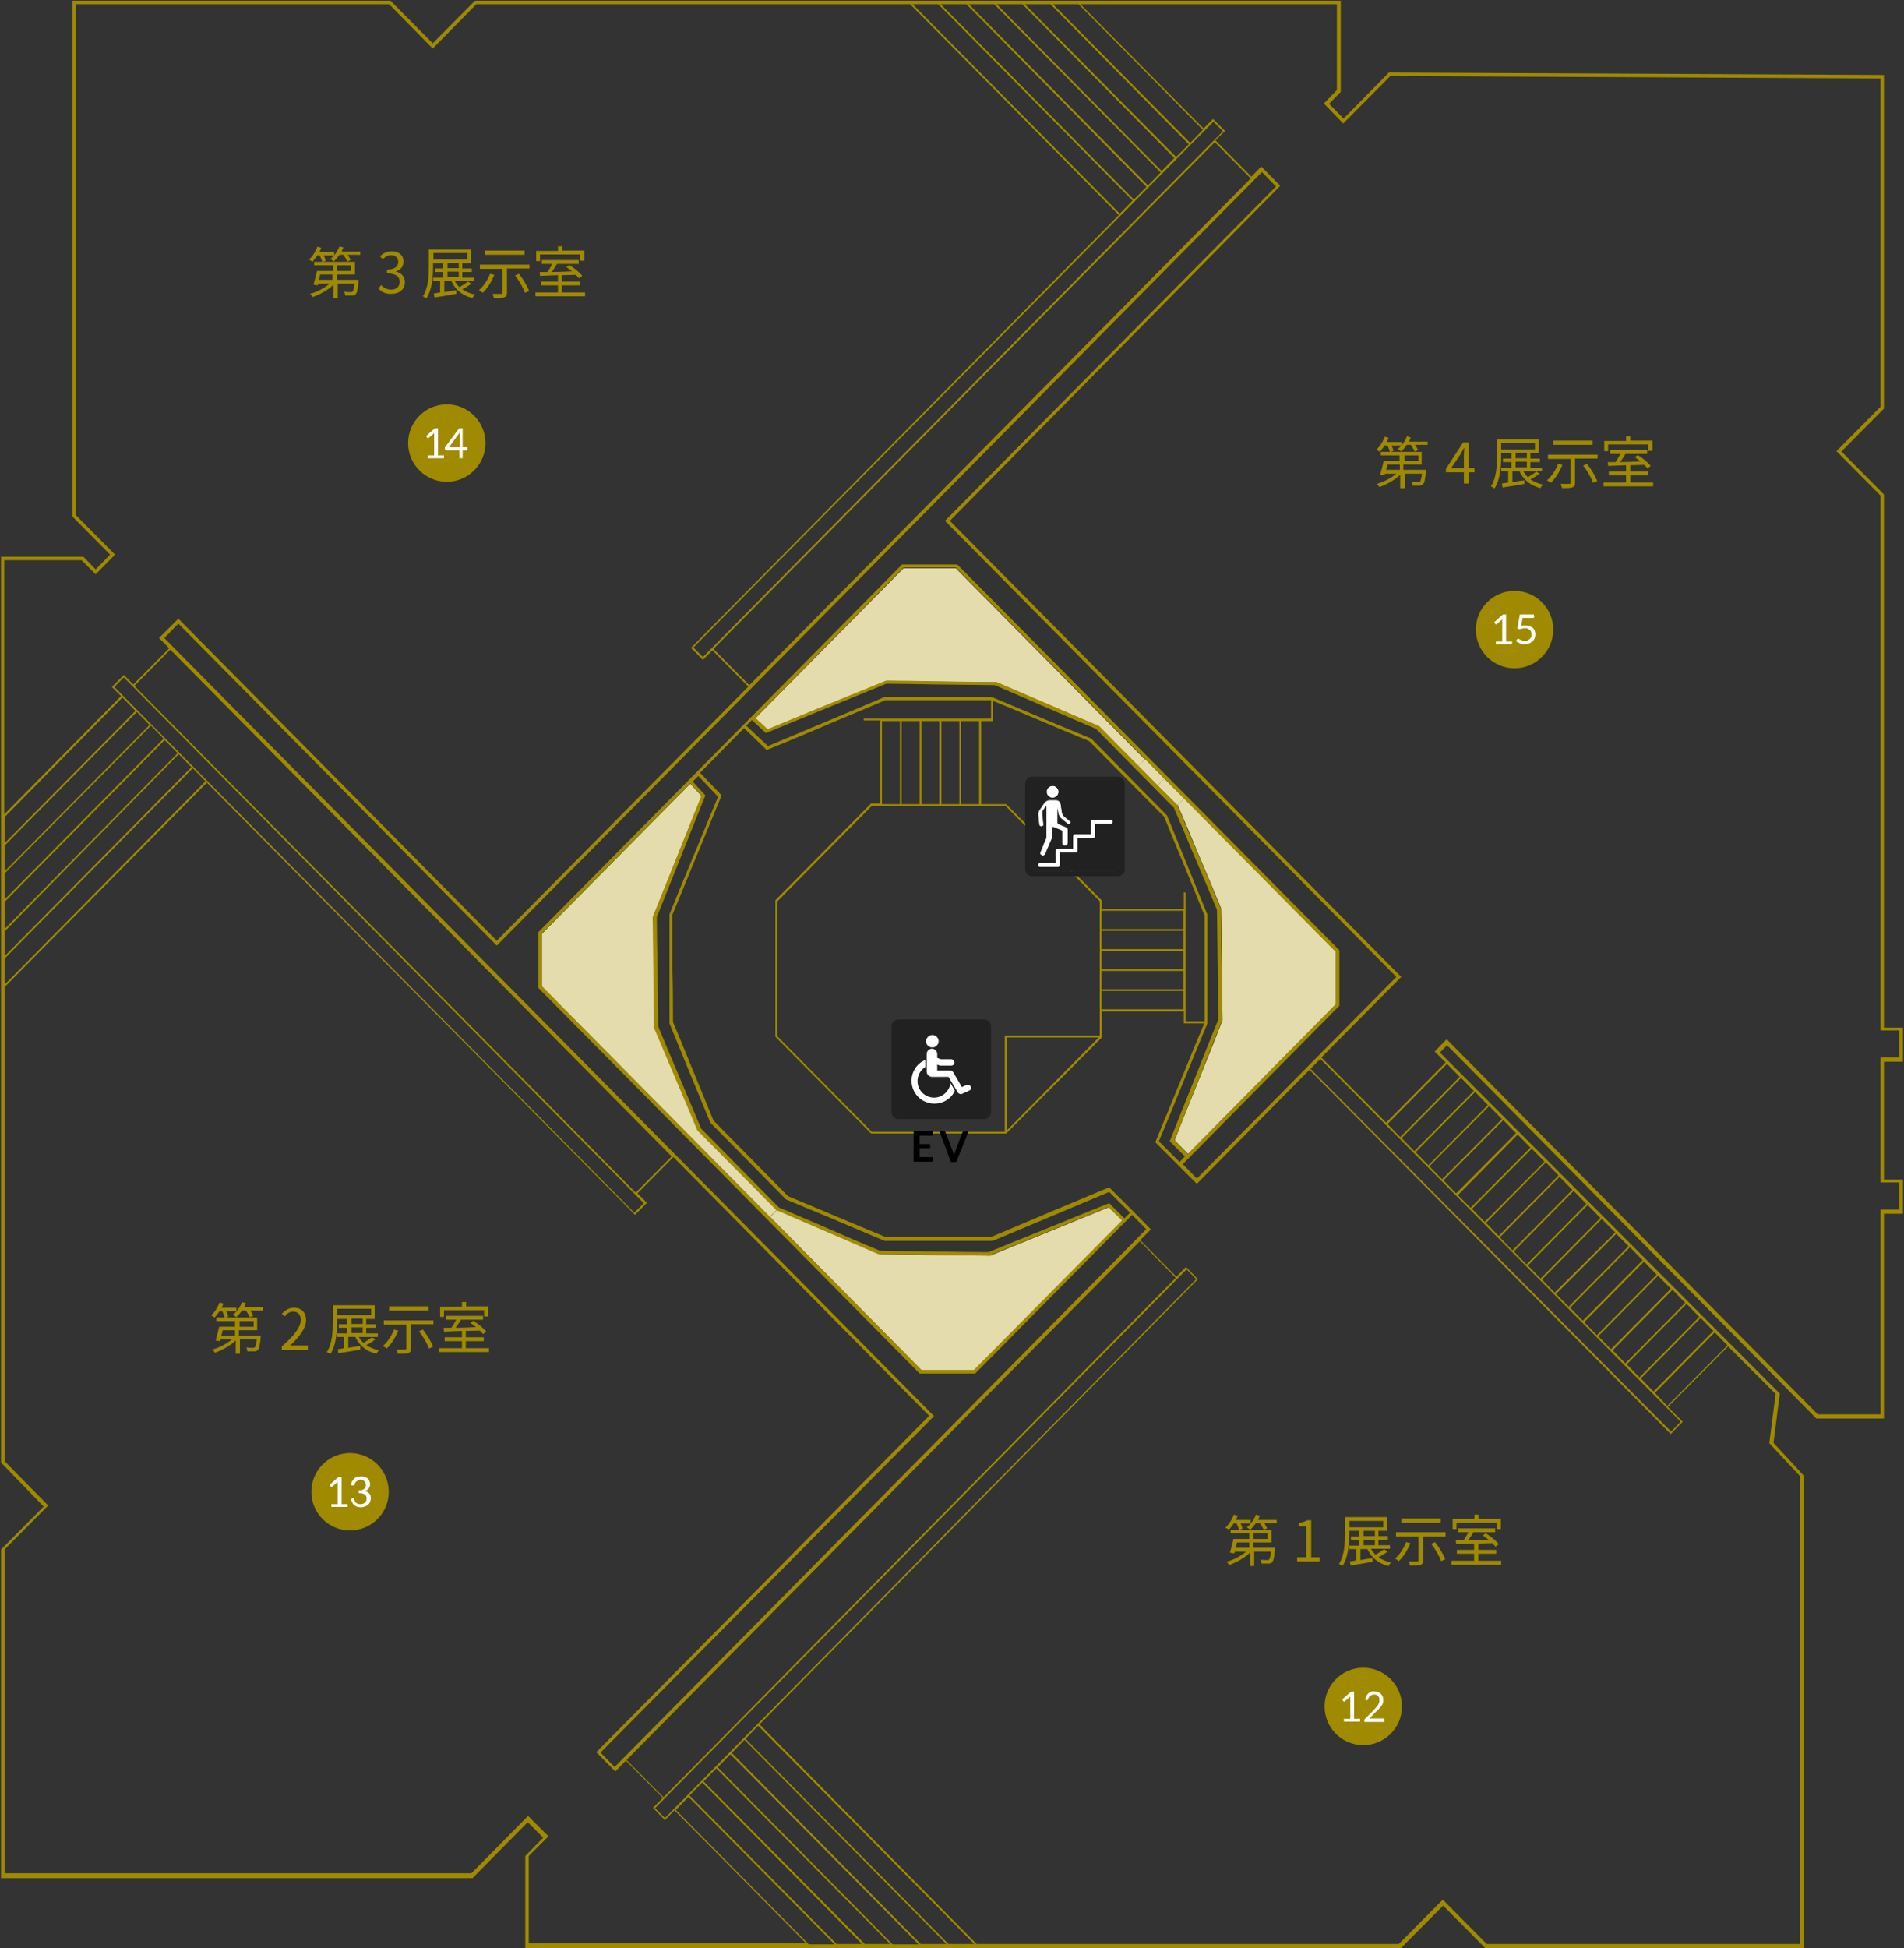 <?xml version="1.0" encoding="utf-8"?>
<!-- Generator: Adobe Illustrator 25.2.3, SVG Export Plug-In . SVG Version: 6.00 Build 0)  -->
<svg version="1.1" id="レイヤー_1" xmlns="http://www.w3.org/2000/svg" xmlns:xlink="http://www.w3.org/1999/xlink" x="0px"
	 y="0px" viewBox="0 0 541.2 553.6" style="enable-background:new 0 0 541.2 553.6;" xml:space="preserve">
<rect x="0" y="0" width="541.2" height="553.6" fill="#333333" stroke="none"/>
<style type="text/css">
	.st0{fill:#E5DCAE;}
	.st1{fill:#9F8A00;}
	.st2{fill:#FFFFFF;}
	.st3{fill:#212121;}
</style>
<g id="XMLID_2_">
	<g>
		<path class="st0" d="M336.6,226.9l43.1,43.5v15l-42,42.5l-3.8-3.9c1.5-3.9,4.4-11,7.2-18c2.6-6.4,5.1-12.7,6.4-16.1l0-0.1v-0.1
			c-0.1-4.2-0.1-10.5-0.2-16.8c-0.1-5.5-0.1-10.9-0.2-14.6l0-0.2c-1.6-3.9-4.1-9.9-6.6-15.7c-2.1-5.1-4.2-10.1-5.7-13.5l-0.1-0.2
			L336.6,226.9z"/>
		<path class="st0" d="M336.6,226.9l-2,1.9c0,0-2.8-2.9-5.6-5.6l2-1.9L336.6,226.9z"/>
		<path class="st0" d="M325.5,215.7l5.5,5.6l-2,1.9c-2.8-2.8-5.5-5.6-5.5-5.6L325.5,215.7z"/>
		<path class="st0" d="M312.4,206.4l-0.2-0.1c-3.8-1.6-9.6-4.1-15.4-6.6c-5.1-2.2-10.1-4.3-13.5-5.8l-0.2,0
			c-4.1-0.1-10.4-0.1-16.6-0.2c-5.5-0.1-10.8-0.2-14.4-0.2l-0.1,0l-0.1,0c-3.9,1.6-11.9,4.9-19.4,7.9c-5.7,2.3-11.2,4.6-14.3,5.9
			l-3.5-3.2l42.1-42.6h14.9l53.7,54.3l-2,1.9L312.4,206.4z"/>
		<path class="st0" d="M262,389.4l-43.1-43.6l2-2l0.2,0.1c3.4,1.5,8.3,3.6,13.4,5.8c5.8,2.5,11.6,5,15.5,6.7l0.2,0
			c3.7,0,9.1,0.1,14.7,0.2c6.1,0.1,12.3,0.2,16.4,0.2h0.1l0.1,0c3.4-1.4,9.6-3.9,15.9-6.5c6.9-2.8,14-5.7,17.9-7.3l3.9,3.9
			l-42.1,42.5H262z"/>
		<path class="st0" d="M218.8,345.8L154,280.3v-14.9l42.2-42.7l3.2,3.5c-1.3,3.2-3.5,8.8-5.9,14.7c-3,7.5-6.2,15.5-7.8,19.4l0,0.1
			v0.1c0,3.6,0.1,8.9,0.2,14.4c0.1,6.3,0.2,12.8,0.2,17l0,0.2c1.4,3.3,3.5,8.2,5.6,13.2c2.5,5.9,5.1,12,6.7,15.9l22.4,22.6
			L218.8,345.8z"/>
		<path class="st1" d="M473.9,399.5l17.1-17.2l-3.6-3.7l-17,17.2L473.9,399.5z M479,370.2l-3.6-3.7l-17,17.2l3.6,3.7L479,370.2z
			 M483,374.2l-3.6-3.7l-17,17.2l3.6,3.7L483,374.2z M487,378.2l-3.6-3.7l-17,17.2l3.6,3.7L487,378.2z M445.9,371.3l17-17.2
			l-3.5-3.5l-17.1,17.1L445.9,371.3z M450.9,342.1l-3.6-3.7l-17,17.2l3.6,3.7L450.9,342.1z M449.9,375.3l17-17.2l-3.6-3.7l-17,17.2
			L449.9,375.3z M453.9,379.4l17-17.2l-3.6-3.7l-17,17.2L453.9,379.4z M471.3,362.5l-17,17.2l3.6,3.7l17-17.2L471.3,362.5z
			 M437.9,363.3l17-17.2l-3.6-3.7l-17,17.2L437.9,363.3z M459.1,350.2l-3.8-3.8l-17,17.2l3.6,3.7L459.1,350.2z M418,343.2l17-17.1
			l-3.6-3.7l-17,17.2L418,343.2z M422,347.2l17-17.1l-3.6-3.7l-17,17.1L422,347.2z M426.9,318l-3.6-3.7l-17,17.1l3.6,3.7L426.9,318z
			 M426,351.2l17-17.2l-3.6-3.7l-17,17.2L426,351.2z M443.3,334.4l-17,17.2l3.6,3.7l17-17.2L443.3,334.4z M430.9,322l-3.6-3.7
			l-17,17.1l3.6,3.7L430.9,322z M398,323.1l16.9-17.1l-3.6-3.7l-16.9,17.1L398,323.1z M402,327.1l16.9-17.1l-3.6-3.7l-16.9,17.1
			L402,327.1z M419.3,310.3l-16.9,17.1l3.6,3.7l16.9-17.1L419.3,310.3z M477.7,404L375.3,300.9l-2.8,2.8L475,406.8L477.7,404z
			 M313.1,264h23.3v-5.2h-23.3V264z M313.1,269.7h23.3v-5.2h-23.3V269.7z M313.1,275.4h23.3v-5.2h-23.3V275.4z M313.1,281.6v5.2
			h23.3v-5.2H313.1z M313.1,281.1h23.3v-5.2h-23.3V281.1z M312.3,294.8l-26.1,0v26.4L312.3,294.8z M337.9,41L298.6,1.2h-7.3l43,43.4
			L337.9,41z M299.3,1.2l39,39.4l3.6-3.7L306.6,1.2H299.3z M283.3,1.2l46.9,47.4l3.6-3.7L290.6,1.2H283.3z M278.9,228.5h7.1l0.1,0.1
			l27.1,27.3v2.4h23.3v-4.7h0.5v36.6h5.4c0-4,0-9.9,0-15.7c0-5.4,0-10.7,0-14.3c-0.8-1.9-1.8-4.3-2.8-6.9c-1.1-2.6-2.2-5.5-3.4-8.3
			c-2-4.9-4-9.6-5.3-12.9l-21.3-21.5c-3.7-1.5-9.3-3.9-14.8-6.2c-4.7-2-9.2-3.9-12.5-5.2v5.7h-3.4V228.5z M270,148l127.8,129.1l0,0
			l0.5,0.5l-22.7,22.9l18.4,18.5l16.9-17.1l-3.1-3.1l3.4-3.5l105.5,106.6h17.8v-58.2h5.4v-7.7h-5.4v-35.5h5.4v-7.7h-5.4V140.8
			l-12.5-12.6l12.5-12.6V22.3l-139.3-0.7l-13.4,13.5l-5.5-5.7l3.7-3.8V1.2h-72.9l35,35.3l2.7-2.7l3.4,3.4l-0.2,0.2l-2.5,2.5
			l10.2,10.3l2.8-2.9l5.4,5.5L270,148z M272.7,228.5l0-23.6h-5.1v23.6H272.7z M273.2,228.5h5.1v-23.6h-5.1L273.2,228.5z M325.9,53.1
			L274.7,1.2h-7.3l54.9,55.5L325.9,53.1z M275.4,1.2l50.9,51.5l3.6-3.7L282.6,1.2H275.4z M259.4,1.2l58.9,59.5l3.6-3.7L266.7,1.2
			H259.4z M261.4,228.5v-23.6h-5.1v23.6H261.4z M261.9,228.5h5.1v-23.6h-5.1V228.5z M250.7,228.5h5.1v-23.6h-5.1V228.5z M247.8,229
			L221,256.1v38.4l26.8,27.1h37.8v-27.3l27,0v-38.2L285.8,229H247.8z M253,552.4l-49.4-49.9l-3.6,3.7l45.8,46.2H253z M261,552.4
			l-53.4-53.9l-3.6,3.7l49.7,50.3H261z M269,552.4l-57.4-58l-3.6,3.7l53.7,54.3H269z M213,194.7l142.5-144l-10.2-10.3l-142.5,144
			L213,194.7z M276.9,552.4l-61.4-62l-3.6,3.7l57.7,58.3H276.9z M218.2,207.2c3.2-1.3,8.6-3.5,14.3-5.9c7.5-3.1,15.5-6.3,19.4-7.9
			l0.1,0l0.1,0c3.6,0,9,0.1,14.4,0.2c6.2,0.1,12.5,0.2,16.6,0.2l0.2,0c3.4,1.5,8.4,3.6,13.5,5.8c5.7,2.5,11.6,5,15.4,6.6l0.2,0.1
			l11.1,11.2c0,0,2.8,2.8,5.5,5.6c2.8,2.8,5.6,5.6,5.6,5.6l0.1,0.2c1.4,3.4,3.5,8.4,5.7,13.5c2.5,5.8,5,11.8,6.6,15.7l0,0.2
			c0.1,3.7,0.1,9.1,0.2,14.6c0.1,6.2,0.2,12.6,0.2,16.8v0.1l0,0.1c-1.4,3.4-3.9,9.7-6.4,16.1c-2.8,7-5.6,14.1-7.2,18l3.8,3.9
			l42-42.5v-15l-43.1-43.5l-5.6-5.7l-5.5-5.6l-53.7-54.3h-14.9L214.7,204L218.2,207.2z M218.3,212c3.1-1.3,8.3-3.5,13.8-5.8
			c7.4-3.1,15.3-6.4,19.2-8.1l0.2,0c3.5,0,8.8,0,14.2,0c6,0,12.1,0,16.1,0l0.2,0c3.3,1.4,8.1,3.4,13.1,5.5
			c5.5,2.3,11.2,4.7,14.9,6.2l0.2,0.1l21.5,21.8c1.4,3.3,3.3,8.1,5.3,13c2.3,5.7,4.7,11.5,6.2,15.2l0,0.2c0,3.6,0,9,0,14.4
			c0,6,0,12.1,0,16.1l0,0.2c-1.4,3.3-3.9,9.5-6.5,15.8c-2.8,6.9-5.7,13.9-7.3,17.7l5.9,5.9l1.5-1.6l-4.3-4.3l0.1-0.3
			c1.5-3.8,4.4-11.1,7.3-18.3c2.5-6.4,5-12.6,6.4-16c-0.1-4.2-0.1-10.5-0.2-16.7c-0.1-5.5-0.1-10.8-0.2-14.5
			c-1.6-3.9-4.1-9.8-6.6-15.6c-2.1-5.1-4.2-10.1-5.7-13.5l0,0c-0.6-0.5-2-1.9-5.5-5.5l-16.6-16.8c-3.8-1.6-9.6-4.1-15.3-6.6
			c-5-2.2-10-4.3-13.4-5.8c-4.1-0.1-10.4-0.1-16.5-0.2c-5.4-0.1-10.7-0.2-14.4-0.2c-4,1.6-11.9,4.9-19.3,7.9
			c-5.9,2.4-11.5,4.7-14.6,6l-0.3,0.1l-4-3.7l-1.6,1.6L218.3,212z M237.1,552.4l-41.4-41.8l-3.6,3.7l37.8,38.2H237.1z M197.1,184
			l2.7,2.7L347.6,37.3l-2.7-2.7L197.1,184z M245,552.4l-45.4-45.9l-3.6,3.7l41.8,42.2H245z M187.1,291.7c1.4,3.3,3.4,8.2,5.5,13.1
			c2.5,5.9,5,11.9,6.7,15.9l22.1,22.4c3.4,1.4,8.3,3.6,13.3,5.7c5.7,2.5,11.5,5,15.4,6.6c3.7,0.1,9.1,0.1,14.6,0.2
			c6.1,0.1,12.2,0.2,16.3,0.2c3.4-1.4,9.5-3.9,15.8-6.4c7.1-2.9,14.4-5.9,18.2-7.4l0.3-0.1l4.3,4.3l1.6-1.6l-4.3-4.3l-1.6-1.6
			c-3.8,1.6-10.8,4.5-17.6,7.4c-6.2,2.6-12.2,5.1-15.5,6.5l-0.2,0c-4,0-10.2,0-16.2,0c-3.2,0-6.5,0-9.3,0c-1.8,0-3.4,0-4.8,0l-0.2,0
			c-3.7-1.5-9.2-3.9-14.7-6.2c-5-2.1-9.9-4.1-13.2-5.5l-0.2-0.1l-21.5-21.8c-1.5-3.7-3.9-9.4-6.2-15c-2-5-4.1-9.9-5.4-13.2l0-0.2
			c0-4,0-10.1,0-16.2c0-5.4,0-10.8,0-14.4l0-0.2c1.6-4,4.9-12,8-19.4c2.3-5.6,4.5-10.9,5.8-14l-5.6-5.9l-1.6,1.6l3.6,3.9l-0.1,0.3
			c-1.3,3.2-3.6,8.9-6,15c-3,7.5-6.1,15.3-7.7,19.3c0,3.6,0.1,8.9,0.2,14.3C187,281.1,187.1,287.5,187.1,291.7z M189,516.6
			L340,363.5l-2.7-2.8L186.2,513.8L189,516.6z M191.3,290.4c1.4,3.3,3.4,8.2,5.4,13.1c2.3,5.6,4.6,11.2,6.1,14.9l21.2,21.5
			c3.3,1.4,8.2,3.4,13.1,5.5c5.4,2.3,11,4.6,14.6,6.1c3.5,0,8.7,0,13.9,0c6,0,12.1,0,16.1,0c3.3-1.4,9.3-3.9,15.4-6.5
			c7-2.9,14.2-6,17.9-7.5l0.3-0.1l6.4,6.4l5.4,5.5l-0.3,0.4l-2.7,2.7l10.3,10.4l2.7-2.8l3.4,3.5l-0.2,0.2L215.9,490l61.7,62.4h120
			l12.5-12.6l12.5,12.6h89v-133l-8.7-9.3l1.8-14l-13.5-13.5l-17.1,17.2l4.2,4.2l-3.4,3.5l-0.2-0.2L372.2,304l-32,32.4l-5.1-5.1
			l-6.7-6.7l0.1-0.3c1.5-3.7,4.5-11,7.4-18c2.5-6.2,5-12.2,6.4-15.5h-5.8v-3.4h-23.3v7.4l-0.1,0.1L286,322.1h-38.4l-0.1-0.1
			l-27.1-27.4v-38.8l0.1-0.1l27.1-27.4h2.6v-23.6h-4.7v-0.5h36.2V199c-4,0-10,0-16,0c-5.3,0-10.5,0-14.1,0c-2,0.8-4.9,2.1-8.3,3.5
			c-3.4,1.4-7.2,3-10.9,4.6c-5.7,2.4-11.1,4.7-14.2,5.9l-0.3,0.1l-6.4-6.2l-12.5,12.7l6.1,6.4l-0.1,0.3c-1.3,3.1-3.5,8.5-5.9,14.3
			c-3.1,7.4-6.3,15.4-8,19.4c0,3.6,0,8.9,0,14.3C191.3,280.3,191.3,286.4,191.3,290.4z M178.1,500.1l10.5,10.6l145.6-147.6
			L324,352.7L178.1,500.1z M185.7,260.2c1.6-4,4.8-11.9,7.8-19.4c2.3-5.9,4.6-11.5,5.9-14.7l-3.2-3.5L154,265.3v14.9l64.8,65.5
			l43.1,43.6h14.9l42.1-42.5L315,343c-3.9,1.6-11,4.5-17.9,7.3c-6.4,2.6-12.5,5.1-15.9,6.5l-0.1,0h-0.1c-4.1-0.1-10.3-0.1-16.4-0.2
			c-5.5-0.1-11-0.2-14.7-0.2l-0.2,0c-3.8-1.7-9.7-4.2-15.5-6.7c-5.1-2.2-10-4.3-13.4-5.8l-0.2-0.1l-22.4-22.6
			c-1.6-3.9-4.2-10-6.7-15.9c-2.1-5-4.2-9.9-5.6-13.2l0-0.2c-0.1-4.2-0.2-10.7-0.2-17c-0.1-5.4-0.1-10.8-0.2-14.4L185.7,260.2
			L185.7,260.2z M190.9,328.6l-142.5-144l-10.2,10.3l142.5,144L190.9,328.6z M141.2,268.7l-90.5-91.5l-4,4.1l218.8,221.1L170.7,498
			l4,4.1l151.1-152.8l-4-4.1l-44.6,45.1h-15.7l-0.2-0.1L153,280.7v-15.8l103.4-104.5h15.7l0.1,0.1L380.7,270v15.8l-0.1,0.1
			l-44.4,44.9l4,4.1l56.7-57.3l-0.5-0.5l0,0L268.6,148L362.7,53l-4-4.1L141.2,268.7z M32.5,195.2l147.8,149.4l2.7-2.7L35.2,192.5
			L32.5,195.2z M1.3,247.6l41.2-41.6l-3.6-3.7l-37.6,38V247.6z M1.3,255.6l45.2-45.7l-3.6-3.7l-41.6,42V255.6z M1.3,271.7L54.4,218
			l-3.6-3.7L1.3,264.7V271.7z M1.3,279.8L58.4,222l-3.6-3.7L1.3,272.4V279.8z M46.8,210.3l-45.5,46v7.7l49.2-50L46.8,210.3z
			 M34.8,198.2L1.3,232.2v7.4l37.2-37.6L34.8,198.2z M1.3,415.2l12.4,12.6L1.3,440.3v92h132.7l16.1-16.3l5.8,5.8l-5.6,5.6v24.8h78.8
			l-37.4-37.8l-2.7,2.8l-3.4-3.5l0.2-0.2l2.6-2.6l-10.5-10.6l-3,3.1l-5.4-5.5l94.6-95.6l-72.7-73.5l-10.2,10.3l2.7,2.7l-3.4,3.4
			l-0.2-0.2L58.8,222.4L1.3,280.5V415.2z M27.2,161.8l4.1-4.2l-10.7-10.8V0.2H111l12,12.1l12-12.1h246.1v25.9l-3.3,3.4l4.1,4.2
			l12.9-13.1l140.7,0.7v94.8l-12.1,12.2l12.1,12.2v151.5h5.4v9.7h-5.4v33.5h5.4v9.7h-5.4v58.2h-19.2l-0.1-0.1l-104.9-106l-2,2.1
			l96.6,96.9l-1.8,14l8.6,9.3v134.4h-90.4l-12.1-12.2l-12.1,12.2H149.3v-26.3l5.1-5.2l-4.4-4.4l-15.7,15.9H0.3v-93.4l12.1-12.2
			L0.3,415.6V158.2h23.4L27.2,161.8z M31.8,195.2l3.4-3.4l0.2,0.2l2.5,2.5l10.2-10.3l-2.9-2.9l5.5-5.5l90.5,91.5l71.5-72.2
			l-10.2-10.3l-2.7,2.7l-3.4-3.4l0.2-0.2L318,61.1L258.7,1.2H135.4L123,13.8L110.6,1.2h-89v145.2l11.1,11.2l-5.5,5.6l-4-4h-22v72.2
			l33.2-33.6L31.8,195.2z"/>
	</g>
	<g>
	</g>
</g>
<g>
	<g>
		<path class="st2" d="M276.5,314.7h-17.8c-1.1,0-2-0.9-2-2v-17.8c0-1.1,0.9-2,2-2h17.8c1.1,0,2,0.9,2,2v17.8
			C278.5,313.8,277.6,314.7,276.5,314.7z"/>
		<path class="st3" d="M279.7,289.7h-24.3c-1.1,0-2,0.9-2,2V316c0,1.1,0.9,2,2,2h24.3c1.1,0,2-0.9,2-2v-24.3
			C281.7,290.6,280.8,289.7,279.7,289.7z M265,294.1c1,0,1.8,0.8,1.8,1.8c0,0.8-0.6,1.5-1.4,1.7c-0.1,0-0.3,0-0.4,0
			c-0.1,0-0.2,0-0.4,0c-0.8-0.2-1.4-0.9-1.4-1.7C263.3,294.8,264.1,294.1,265,294.1z M265.6,313.6c-3.6,0-6.5-2.9-6.5-6.5
			c0-2.6,1.6-5,3.9-5.9v2c-1.3,0.8-2.2,2.3-2.2,4c0,2.6,2.1,4.7,4.7,4.7c2.4,0,4.3-1.8,4.7-4.1l1.2,2.1
			C270.5,312.1,268.2,313.6,265.6,313.6z M275.5,309.9l-2,0.9c-0.1,0.1-0.2,0.1-0.4,0.1c-0.3,0-0.6-0.2-0.8-0.4l-2.7-4.5h-4.4
			c0,0,0,0-0.1,0c-0.1,0-0.1,0-0.2,0c-0.8,0-1.5-0.7-1.5-1.5v-5c0-0.8,0.7-1.5,1.5-1.5c0.8,0,1.5,0.7,1.5,1.5v1.1l0.5,0.2l0.5,0.2h3
			c0.5,0,0.9,0.4,0.9,0.9c0,0.5-0.4,0.9-0.9,0.9h-3.2c-0.1,0-0.2,0-0.3-0.1c0,0,0,0,0,0l-0.5-0.2v1.7h3.7c0.3,0,0.6,0.2,0.8,0.4
			l2.5,4.3l1.3-0.6c0.4-0.2,1,0,1.2,0.4C276.2,309.2,276,309.7,275.5,309.9z"/>
	</g>
	<g>
		<path d="M265.2,321.4v1.3h-3.8v2.4h3v1.2h-3v2.5h3.8v1.3h-5.5v-8.7H265.2z"/>
		<path d="M267,321.4h1.3c0.1,0,0.3,0,0.3,0.1c0.1,0.1,0.2,0.2,0.2,0.3l2,5.3c0.1,0.2,0.1,0.4,0.2,0.6s0.1,0.4,0.2,0.7
			c0.1-0.5,0.2-0.9,0.3-1.2l2-5.3c0-0.1,0.1-0.2,0.2-0.3c0.1-0.1,0.2-0.1,0.3-0.1h1.3l-3.5,8.7h-1.5L267,321.4z"/>
	</g>
</g>
<g>
	<path class="st2" d="M315.7,232.9h-5.1c-0.3,0-0.6,0.3-0.6,0.6v3.5h-4.4c-0.3,0-0.6,0.3-0.6,0.6v3.5h-4.4c-0.3,0-0.6,0.3-0.6,0.6
		v3.5h-4.4c-0.3,0-0.6,0.3-0.6,0.6s0.3,0.6,0.6,0.6h5.1c0.3,0,0.6-0.3,0.6-0.6v-3.5h4.4c0.3,0,0.6-0.3,0.6-0.6v-3.5h4.4
		c0.3,0,0.6-0.3,0.6-0.6v-3.5h4.4c0.3,0,0.6-0.3,0.6-0.6C316.3,233.2,316.1,232.9,315.7,232.9z"/>
	<path class="st2" d="M299.2,226.7c0.9,0,1.7-0.8,1.7-1.7c0-0.9-0.8-1.7-1.7-1.7c-0.9,0-1.7,0.8-1.7,1.7
		C297.4,226,298.2,226.7,299.2,226.7z"/>
	<path class="st2" d="M296,235.1C296,235.1,296,235.1,296,235.1c0.4,0,0.6-0.3,0.6-0.6l-0.3-3c0-0.3,0.1-0.7,0.2-1l0.9-1.3v9
		l-1.7,4.1c-0.2,0.4,0,0.8,0.4,1c0.1,0,0.2,0.1,0.3,0.1c0.3,0,0.6-0.2,0.7-0.5l1.8-4.2c0-0.1,0.1-0.2,0.1-0.3v-3.1h0.4
		c0,0,0.1,0,0.1,0l2.4,1v3.5c0,0.4,0.3,0.8,0.8,0.8c0.4,0,0.8-0.3,0.8-0.8v-4c0-0.3-0.2-0.6-0.5-0.7l-2.4-1v-4.3l0.2,1.5
		c0.1,0.5,0.5,1.2,0.9,1.6l1.7,1.4c0.3,0.2,0.6,0.2,0.8-0.1c0.2-0.3,0.2-0.6-0.1-0.8l-1.7-1.4c-0.2-0.2-0.4-0.6-0.5-0.8l-0.4-2.6
		c-0.1-0.7-0.7-1.2-1.4-1.2h-1.7c-0.6,0-1.3,0.4-1.6,0.9l-1.3,1.9c-0.3,0.4-0.5,1.2-0.4,1.7l0.3,3
		C295.4,234.9,295.7,235.1,296,235.1z"/>
	<path class="st3" d="M317.7,220.7h-24.3c-1.1,0-2,0.9-2,2V247c0,1.1,0.9,2,2,2h24.3c1.1,0,2-0.9,2-2v-24.3
		C319.7,221.6,318.8,220.7,317.7,220.7z M318.1,245.6c0,1.1-0.9,2-2,2h-21c-1.1,0-2-0.9-2-2v-22c0-1.1,0.9-2,2-2h21c1.1,0,2,0.9,2,2
		V245.6z"/>
	<path class="st3" d="M316.1,221.6h-21c-1.1,0-2,0.9-2,2v22c0,1.1,0.9,2,2,2h21c1.1,0,2-0.9,2-2v-22
		C318.1,222.5,317.3,221.6,316.1,221.6z M299.2,223.3c0.9,0,1.7,0.8,1.7,1.7c0,0.9-0.8,1.7-1.7,1.7c-0.9,0-1.7-0.8-1.7-1.7
		C297.4,224.1,298.2,223.3,299.2,223.3z M295.5,229.9l1.3-1.9c0.3-0.5,1-0.9,1.6-0.9h1.7c0.7,0,1.3,0.5,1.4,1.2l0.4,2.6
		c0,0.3,0.3,0.7,0.5,0.8l1.7,1.4c0.3,0.2,0.3,0.6,0.1,0.8c-0.2,0.3-0.6,0.3-0.8,0.1l-1.7-1.4c-0.4-0.3-0.8-1-0.9-1.6l-0.2-1.5v4.3
		l2.4,1c0.3,0.1,0.5,0.4,0.5,0.7v4c0,0.4-0.3,0.8-0.8,0.8c-0.4,0-0.8-0.3-0.8-0.8v-3.5l-2.4-1c0,0-0.1,0-0.1,0H299v3.1
		c0,0.1,0,0.2-0.1,0.3l-1.8,4.2c-0.1,0.3-0.4,0.5-0.7,0.5c-0.1,0-0.2,0-0.3-0.1c-0.4-0.2-0.6-0.6-0.4-1l1.7-4.1v-9l-0.9,1.3
		c-0.2,0.2-0.3,0.7-0.2,1l0.3,3c0,0.3-0.2,0.6-0.5,0.6c0,0,0,0-0.1,0c-0.3,0-0.6-0.2-0.6-0.5l-0.3-3
		C295.1,231.1,295.2,230.4,295.5,229.9z M315.7,234.1h-4.4v3.5c0,0.3-0.3,0.6-0.6,0.6h-4.4v3.5c0,0.3-0.3,0.6-0.6,0.6h-4.4v3.5
		c0,0.3-0.3,0.6-0.6,0.6h-5.1c-0.3,0-0.6-0.3-0.6-0.6s0.3-0.6,0.6-0.6h4.4v-3.5c0-0.3,0.3-0.6,0.6-0.6h4.4v-3.5
		c0-0.3,0.3-0.6,0.6-0.6h4.4v-3.5c0-0.3,0.3-0.6,0.6-0.6h5.1c0.3,0,0.6,0.3,0.6,0.6C316.3,233.9,316.1,234.1,315.7,234.1z"/>
</g>
<g>
	<circle class="st1" cx="387.5" cy="484.9" r="11"/>
	<g>
		<path class="st2" d="M382,488.4h1.8v-5.8c0-0.2,0-0.4,0-0.5l-1.5,1.3c0,0-0.1,0.1-0.1,0.1c0,0-0.1,0-0.1,0c-0.1,0-0.1,0-0.2,0
			c0,0-0.1-0.1-0.1-0.1l-0.3-0.5l2.5-2.2h0.9v7.7h1.7v0.8H382V488.4z"/>
		<path class="st2" d="M390.7,480.6c0.4,0,0.7,0.1,1,0.2c0.3,0.1,0.6,0.3,0.8,0.5c0.2,0.2,0.4,0.5,0.5,0.7c0.1,0.3,0.2,0.6,0.2,1
			c0,0.3,0,0.6-0.1,0.9s-0.2,0.5-0.4,0.8s-0.4,0.5-0.6,0.7c-0.2,0.2-0.4,0.5-0.7,0.7l-2.2,2.3c0.2,0,0.3-0.1,0.5-0.1
			c0.2,0,0.3,0,0.5,0h2.9c0.1,0,0.2,0,0.3,0.1c0.1,0.1,0.1,0.2,0.1,0.3v0.6h-5.7v-0.4c0-0.1,0-0.2,0-0.2c0-0.1,0.1-0.2,0.1-0.2
			l2.7-2.7c0.2-0.2,0.4-0.5,0.6-0.7s0.3-0.4,0.5-0.6c0.1-0.2,0.2-0.4,0.3-0.7c0.1-0.2,0.1-0.5,0.1-0.7s0-0.5-0.1-0.7
			c-0.1-0.2-0.2-0.3-0.3-0.5c-0.1-0.1-0.3-0.2-0.5-0.3s-0.4-0.1-0.6-0.1s-0.4,0-0.6,0.1s-0.3,0.2-0.5,0.3c-0.1,0.1-0.3,0.2-0.4,0.4
			c-0.1,0.2-0.2,0.3-0.2,0.5c0,0.1-0.1,0.2-0.1,0.2s-0.1,0.1-0.2,0.1c0,0,0,0-0.1,0c0,0,0,0-0.1,0L388,483c0.1-0.4,0.2-0.7,0.3-1
			c0.2-0.3,0.4-0.6,0.6-0.8s0.5-0.4,0.8-0.5C390,480.6,390.4,480.6,390.7,480.6z"/>
	</g>
</g>
<g>
	<path class="st1" d="M350.8,432.7c-0.5,0.8-1,1.4-1.5,2c-0.2-0.2-0.7-0.5-1-0.6c1-0.9,1.9-2.3,2.4-3.7l1.1,0.3
		c-0.1,0.4-0.3,0.8-0.5,1.2h4.2v1h-2.9c0.3,0.5,0.5,1.1,0.6,1.5l-1,0.4c-0.1-0.5-0.4-1.2-0.7-1.9H350.8z M362.4,439.8
		c0,0,0,0.3,0,0.5c-0.2,2.2-0.4,3.2-0.8,3.6c-0.3,0.3-0.6,0.4-1,0.4c-0.4,0-1.2,0-2,0c0-0.3-0.1-0.8-0.3-1.1
		c0.8,0.1,1.5,0.1,1.8,0.1c0.3,0,0.4,0,0.6-0.1c0.2-0.2,0.4-0.9,0.6-2.3h-4.8v4.1h-1.2v-3.8c-1.5,1.5-3.9,2.8-5.9,3.5
		c-0.2-0.3-0.5-0.7-0.8-0.9c2-0.5,4.2-1.7,5.6-2.9h-3.2c-0.1,0.2-0.1,0.4-0.2,0.5l-1.2-0.2c0.3-1,0.7-2.6,1-3.9h4.5v-1.6h-5.3v-1
		h11.6v3.6h-5.2v1.5H362.4z M351.6,438.3c-0.1,0.5-0.2,1-0.4,1.5h3.9v-1.5H351.6z M362.9,431.8v1h-3.6c0.4,0.5,0.7,1.1,0.9,1.5
		l-1,0.4c-0.2-0.5-0.7-1.3-1.1-1.9H357c-0.5,0.7-1.1,1.4-1.6,1.9c-0.2-0.2-0.7-0.5-1-0.7c1.1-0.9,2.1-2.2,2.6-3.6l1.1,0.3
		c-0.2,0.4-0.3,0.8-0.5,1.2H362.9z M356.3,437.3h4v-1.6h-4V437.3z"/>
	<path class="st1" d="M368.7,442.5h2.6v-8.8h-2.1v-0.9c1-0.2,1.8-0.5,2.4-0.8h1.1v10.5h2.4v1.2h-6.4V442.5z"/>
	<path class="st1" d="M394.4,440.9c-0.8,0.6-1.7,1.2-2.6,1.6c1,0.7,2.2,1.2,3.6,1.5c-0.3,0.3-0.6,0.7-0.7,1c-2.9-0.7-4.9-2.4-6-4.8
		h-2v3.1c1.1-0.2,2.2-0.4,3.4-0.5l0,1c-2.2,0.4-4.5,0.8-6.2,1l-0.2-1.1c0.5-0.1,1.2-0.2,1.8-0.3v-3.2h-2v-1h2.9v-1.6h-2.4v-1h2.4
		V435h-2.9v0.8c0,2.7-0.2,6.6-1.9,9.2c-0.2-0.2-0.8-0.5-1-0.6c1.6-2.5,1.7-6,1.7-8.6v-4.7h11.9v3.9h-2.4v1.5h2.7v1h-2.7v1.6h3.3v1
		h-5.4c0.3,0.6,0.8,1.2,1.3,1.7c0.8-0.5,1.8-1.1,2.4-1.6L394.4,440.9z M383.6,434h9.6v-1.8h-9.6V434z M387.6,436.5h3.2V435h-3.2
		V436.5z M387.6,439.1h3.2v-1.6h-3.2V439.1z"/>
	<path class="st1" d="M400.9,438.5c-0.8,2-2,3.9-3.3,5.1c-0.2-0.2-0.8-0.6-1.1-0.7c1.3-1.1,2.5-2.9,3.2-4.7L400.9,438.5z
		 M410.9,435.4v1.2h-6.4v6.8c0,0.8-0.2,1.1-0.8,1.3c-0.6,0.2-1.5,0.2-2.9,0.2c-0.1-0.4-0.3-0.9-0.4-1.2c1.1,0,2.1,0,2.4,0
		c0.3,0,0.4-0.1,0.4-0.3v-6.8h-6.4v-1.2H410.9z M409.5,432.7h-11.2v-1.2h11.2V432.7z M407.9,438.2c1.2,1.5,2.4,3.5,2.9,4.9l-1.2,0.5
		c-0.4-1.3-1.6-3.4-2.8-4.9L407.9,438.2z"/>
	<path class="st1" d="M426.7,443.5v1.1h-14.1v-1.1h6.4v-2h-4.9v-1.1h4.9v-1.8c-1.9,0.1-3.7,0.1-5.1,0.2l-0.1-1.1c0.7,0,1.4,0,2.2,0
		c0.5-0.7,1-1.6,1.4-2.3h-2.9v-1.1H425v1.1h-6.2c-0.4,0.8-1,1.6-1.5,2.3c1.8,0,3.8-0.1,5.8-0.2c-0.5-0.4-1.1-0.8-1.6-1.2l0.8-0.6
		c1.3,0.8,3,2.1,3.7,3.1l-0.9,0.7c-0.2-0.3-0.6-0.6-0.9-1c-1.3,0-2.7,0.1-4,0.1v1.8h5.1v1.1h-5.1v2H426.7z M414,434.5h-1.1v-2.9h6.2
		v-1.2h1.2v1.2h6.3v2.9h-1.2v-1.8H414V434.5z"/>
</g>
<g>
	<g>
		<circle class="st1" cx="99.5" cy="423.9" r="11"/>
		<g>
			<path class="st2" d="M94.2,427.4H96v-5.8c0-0.2,0-0.4,0-0.5l-1.5,1.3c0,0-0.1,0.1-0.1,0.1c0,0-0.1,0-0.1,0c-0.1,0-0.1,0-0.2,0
				c0,0-0.1-0.1-0.1-0.1l-0.3-0.5l2.5-2.2h0.9v7.7h1.7v0.8h-4.6V427.4z"/>
			<path class="st2" d="M102.7,419.5c0.4,0,0.7,0.1,1,0.2s0.6,0.2,0.8,0.4s0.4,0.4,0.5,0.7c0.1,0.3,0.2,0.6,0.2,0.9
				c0,0.3,0,0.5-0.1,0.7c-0.1,0.2-0.2,0.4-0.3,0.6c-0.1,0.2-0.3,0.3-0.5,0.4c-0.2,0.1-0.4,0.2-0.6,0.3c0.6,0.1,1,0.4,1.3,0.7
				c0.3,0.3,0.4,0.8,0.4,1.3c0,0.4-0.1,0.7-0.2,1.1c-0.1,0.3-0.4,0.6-0.6,0.8c-0.3,0.2-0.6,0.4-0.9,0.5c-0.3,0.1-0.7,0.2-1.1,0.2
				c-0.5,0-0.8-0.1-1.2-0.2c-0.3-0.1-0.6-0.3-0.8-0.5c-0.2-0.2-0.4-0.4-0.5-0.7c-0.1-0.3-0.3-0.6-0.4-0.9l0.5-0.2
				c0.1,0,0.2-0.1,0.2-0.1c0.1,0,0.1,0,0.2,0.1c0.1,0,0.1,0.1,0.1,0.2c0,0,0,0,0,0.1c0,0,0,0,0,0.1c0.1,0.1,0.1,0.2,0.2,0.4
				s0.2,0.3,0.3,0.4c0.1,0.1,0.3,0.2,0.5,0.3c0.2,0.1,0.4,0.1,0.7,0.1c0.3,0,0.6,0,0.8-0.1c0.2-0.1,0.4-0.2,0.6-0.4s0.3-0.3,0.3-0.5
				c0.1-0.2,0.1-0.4,0.1-0.6c0-0.2,0-0.4-0.1-0.6s-0.2-0.4-0.3-0.5c-0.2-0.1-0.4-0.2-0.7-0.3c-0.3-0.1-0.6-0.1-1.1-0.1v-0.8
				c0.4,0,0.7,0,0.9-0.1c0.3-0.1,0.5-0.2,0.6-0.3c0.2-0.1,0.3-0.3,0.4-0.5c0.1-0.2,0.1-0.4,0.1-0.6c0-0.2,0-0.5-0.1-0.6
				c-0.1-0.2-0.2-0.3-0.3-0.5c-0.1-0.1-0.3-0.2-0.5-0.3c-0.2-0.1-0.4-0.1-0.6-0.1s-0.4,0-0.6,0.1c-0.2,0.1-0.3,0.2-0.5,0.3
				c-0.1,0.1-0.3,0.2-0.4,0.4s-0.2,0.3-0.2,0.5c0,0.1-0.1,0.2-0.1,0.2c-0.1,0.1-0.1,0.1-0.2,0.1c0,0,0,0-0.1,0c0,0,0,0-0.1,0
				l-0.6-0.1c0.1-0.4,0.2-0.7,0.3-1c0.2-0.3,0.4-0.6,0.6-0.8c0.2-0.2,0.5-0.4,0.8-0.5C102,419.6,102.3,419.5,102.7,419.5z"/>
		</g>
	</g>
	<g>
		<path class="st1" d="M62.5,372.4c-0.5,0.8-1,1.4-1.5,2c-0.2-0.2-0.7-0.5-1-0.6c1-0.9,1.9-2.3,2.4-3.7l1.1,0.3
			c-0.1,0.4-0.3,0.8-0.5,1.2h4.2v1h-2.9c0.3,0.5,0.5,1.1,0.6,1.5l-1,0.4c-0.1-0.5-0.4-1.2-0.7-1.9H62.5z M74.1,379.5
			c0,0,0,0.3,0,0.5c-0.2,2.2-0.4,3.2-0.8,3.6c-0.3,0.3-0.6,0.4-1,0.4c-0.4,0-1.2,0-2,0c0-0.3-0.1-0.8-0.3-1.1
			c0.8,0.1,1.5,0.1,1.8,0.1c0.3,0,0.4,0,0.6-0.1c0.2-0.2,0.4-0.9,0.6-2.3h-4.8v4.1h-1.2v-3.8c-1.5,1.5-3.9,2.8-5.9,3.5
			c-0.2-0.3-0.5-0.7-0.8-0.9c2-0.5,4.2-1.7,5.6-2.9h-3.2c-0.1,0.2-0.1,0.4-0.2,0.5l-1.2-0.2c0.3-1,0.7-2.6,1-3.9h4.5v-1.6h-5.3v-1
			h11.6v3.6h-5.2v1.5H74.1z M63.3,378c-0.1,0.5-0.2,1-0.4,1.5h3.9V378H63.3z M74.7,371.4v1h-3.6c0.4,0.5,0.7,1.1,0.9,1.5l-1,0.4
			c-0.2-0.5-0.7-1.3-1.1-1.9h-1.1c-0.5,0.7-1.1,1.4-1.6,1.9c-0.2-0.2-0.7-0.5-1-0.7c1.1-0.9,2.1-2.2,2.6-3.6l1.1,0.3
			c-0.2,0.4-0.3,0.8-0.5,1.2H74.7z M68.1,377h4v-1.6h-4V377z"/>
		<path class="st1" d="M80.1,382.6c3.7-3.2,5.4-5.6,5.4-7.6c0-1.3-0.7-2.3-2.2-2.3c-1,0-1.8,0.6-2.4,1.4l-0.8-0.8c1-1,2-1.7,3.5-1.7
			c2.1,0,3.4,1.4,3.4,3.5c0,2.3-1.8,4.7-4.6,7.3c0.6,0,1.3-0.1,1.9-0.1h3.2v1.3h-7.4V382.6z"/>
		<path class="st1" d="M106.7,380.6c-0.8,0.6-1.7,1.2-2.6,1.6c1,0.7,2.2,1.2,3.6,1.5c-0.3,0.3-0.6,0.7-0.7,1c-2.9-0.7-4.9-2.4-6-4.8
			h-2v3.1c1.1-0.2,2.2-0.4,3.4-0.5l0,1c-2.2,0.4-4.5,0.8-6.2,1l-0.2-1.1c0.5-0.1,1.2-0.2,1.8-0.3v-3.2h-2v-1h2.9v-1.6h-2.4v-1h2.4
			v-1.5h-2.9v0.8c0,2.7-0.2,6.6-1.9,9.2c-0.2-0.2-0.8-0.5-1-0.6c1.6-2.5,1.7-6,1.7-8.6v-4.7h11.9v3.9h-2.4v1.5h2.7v1h-2.7v1.6h3.3v1
			h-5.4c0.3,0.6,0.8,1.2,1.3,1.7c0.8-0.5,1.8-1.1,2.4-1.6L106.7,380.6z M95.9,373.7h9.6v-1.8h-9.6V373.7z M99.9,376.2h3.2v-1.5h-3.2
			V376.2z M99.9,378.8h3.2v-1.6h-3.2V378.8z"/>
		<path class="st1" d="M113.2,378.1c-0.8,2-2,3.9-3.3,5.1c-0.2-0.2-0.8-0.6-1.1-0.7c1.3-1.1,2.5-2.9,3.2-4.7L113.2,378.1z
			 M123.2,375.1v1.2h-6.4v6.9c0,0.8-0.2,1.1-0.8,1.3s-1.5,0.2-2.9,0.2c-0.1-0.4-0.3-0.9-0.4-1.2c1.1,0,2.1,0,2.4,0
			c0.3,0,0.4-0.1,0.4-0.3v-6.8h-6.4v-1.2H123.2z M121.8,372.4h-11.2v-1.2h11.2V372.4z M120.2,377.8c1.2,1.5,2.4,3.5,2.9,4.9
			l-1.2,0.5c-0.4-1.3-1.6-3.4-2.8-4.9L120.2,377.8z"/>
		<path class="st1" d="M139,383.1v1.1h-14.1v-1.1h6.4v-2h-4.9v-1.1h4.9v-1.8c-1.9,0.1-3.7,0.1-5.1,0.2l-0.1-1.1c0.7,0,1.4,0,2.2,0
			c0.5-0.7,1-1.6,1.4-2.3h-2.9v-1.1h10.5v1.1H131c-0.4,0.8-1,1.6-1.5,2.3c1.8,0,3.8-0.1,5.8-0.2c-0.5-0.4-1.1-0.8-1.6-1.2l0.8-0.6
			c1.3,0.8,3,2.1,3.7,3.1l-0.9,0.7c-0.2-0.3-0.6-0.6-0.9-1c-1.3,0-2.7,0.1-4,0.1v1.8h5.1v1.1h-5.1v2H139z M126.2,374.2h-1.1v-2.9
			h6.2V370h1.2v1.2h6.3v2.9h-1.2v-1.8h-11.4V374.2z"/>
	</g>
</g>
<g>
	<g>
		<circle class="st1" cx="127" cy="125.9" r="11"/>
		<g>
			<path class="st2" d="M121.6,129.4h1.8v-5.8c0-0.2,0-0.4,0-0.5l-1.5,1.3c0,0-0.1,0.1-0.1,0.1c0,0-0.1,0-0.1,0c-0.1,0-0.1,0-0.2,0
				c0,0-0.1-0.1-0.1-0.1l-0.3-0.5l2.5-2.2h0.9v7.7h1.7v0.8h-4.6V129.4z"/>
			<path class="st2" d="M131.6,127.1h1.3v0.6c0,0.1,0,0.1-0.1,0.2c0,0-0.1,0.1-0.2,0.1h-1.1v2.2h-0.9v-2.2h-3.8
				c-0.1,0-0.1,0-0.2-0.1s-0.1-0.1-0.1-0.2l-0.1-0.5l4.1-5.5h1V127.1z M130.7,123.6c0-0.1,0-0.2,0-0.3c0-0.1,0-0.2,0-0.4l-3.1,4.2
				h3.1V123.6z"/>
		</g>
	</g>
	<g>
		<path class="st1" d="M90.3,72.4c-0.5,0.8-1,1.4-1.5,2c-0.2-0.2-0.7-0.5-1-0.6c1-0.9,1.9-2.3,2.4-3.7l1.1,0.3
			c-0.1,0.4-0.3,0.8-0.5,1.2H95v1H92c0.3,0.5,0.5,1.1,0.6,1.5l-1,0.4c-0.1-0.5-0.4-1.2-0.7-1.9H90.3z M101.9,79.5c0,0,0,0.3,0,0.5
			c-0.2,2.2-0.4,3.2-0.8,3.6c-0.3,0.3-0.6,0.4-1,0.4c-0.4,0-1.2,0-2,0c0-0.3-0.1-0.8-0.3-1.1c0.8,0.1,1.5,0.1,1.8,0.1
			c0.3,0,0.4,0,0.6-0.1c0.2-0.2,0.4-0.9,0.6-2.3h-4.8v4.1h-1.2v-3.8c-1.5,1.5-3.9,2.8-5.9,3.5c-0.2-0.3-0.5-0.7-0.8-0.9
			c2-0.5,4.2-1.7,5.6-2.9h-3.2c-0.1,0.2-0.1,0.4-0.2,0.5l-1.2-0.2c0.3-1,0.7-2.6,1-3.9h4.5v-1.6h-5.3v-1h11.6V78h-5.2v1.5H101.9z
			 M91,78c-0.1,0.5-0.2,1-0.4,1.5h3.9V78H91z M102.4,71.4v1h-3.6c0.4,0.5,0.7,1.1,0.9,1.5l-1,0.4c-0.2-0.5-0.7-1.3-1.1-1.9h-1.1
			c-0.5,0.7-1.1,1.4-1.6,1.9c-0.2-0.2-0.7-0.5-1-0.7c1.1-0.9,2.1-2.2,2.6-3.6l1.1,0.3c-0.2,0.4-0.3,0.8-0.5,1.2H102.4z M95.8,77h4
			v-1.6h-4V77z"/>
		<path class="st1" d="M107.6,82l0.7-1c0.7,0.7,1.6,1.3,2.9,1.3c1.4,0,2.4-0.8,2.4-2.2c0-1.4-0.9-2.4-3.6-2.4v-1.1
			c2.4,0,3.2-1,3.2-2.2c0-1.1-0.8-1.9-2-1.9c-0.9,0-1.8,0.5-2.4,1.2l-0.8-0.9c0.9-0.8,1.9-1.4,3.3-1.4c2,0,3.4,1.1,3.4,2.9
			c0,1.4-0.8,2.4-2.1,2.8v0.1c1.4,0.3,2.5,1.4,2.5,3c0,2.1-1.7,3.3-3.8,3.3C109.5,83.6,108.4,82.9,107.6,82z"/>
		<path class="st1" d="M134,80.6c-0.8,0.6-1.7,1.2-2.6,1.6c1,0.7,2.2,1.2,3.6,1.5c-0.3,0.3-0.6,0.7-0.7,1c-2.9-0.7-4.9-2.4-6-4.8h-2
			v3.1c1.1-0.2,2.2-0.4,3.4-0.5l0,1c-2.2,0.4-4.5,0.8-6.2,1l-0.2-1.1c0.5-0.1,1.2-0.2,1.8-0.3v-3.2h-2v-1h2.9v-1.6h-2.4v-1h2.4v-1.5
			h-2.9v0.8c0,2.7-0.2,6.6-1.9,9.2c-0.2-0.2-0.8-0.5-1-0.6c1.6-2.5,1.7-6,1.7-8.6v-4.7h11.9v3.9h-2.4v1.5h2.7v1h-2.7v1.6h3.3v1h-5.4
			c0.3,0.6,0.8,1.2,1.3,1.7c0.8-0.5,1.8-1.1,2.4-1.6L134,80.6z M123.2,73.7h9.6v-1.8h-9.6V73.7z M127.2,76.2h3.2v-1.5h-3.2V76.2z
			 M127.2,78.8h3.2v-1.6h-3.2V78.8z"/>
		<path class="st1" d="M140.5,78.1c-0.8,2-2,3.9-3.3,5.1c-0.2-0.2-0.8-0.6-1.1-0.7c1.3-1.1,2.5-2.9,3.2-4.7L140.5,78.1z M150.5,75.1
			v1.2h-6.4v6.9c0,0.8-0.2,1.1-0.8,1.3c-0.6,0.2-1.5,0.2-2.9,0.2c-0.1-0.4-0.3-0.9-0.4-1.2c1.1,0,2.1,0,2.4,0c0.3,0,0.4-0.1,0.4-0.3
			v-6.8h-6.4v-1.2H150.5z M149.1,72.4h-11.2v-1.2h11.2V72.4z M147.5,77.8c1.2,1.5,2.4,3.5,2.9,4.9l-1.2,0.5
			c-0.4-1.3-1.6-3.4-2.8-4.9L147.5,77.8z"/>
		<path class="st1" d="M166.3,83.1v1.1h-14.1v-1.1h6.4v-2h-4.9v-1.1h4.9v-1.8c-1.9,0.1-3.7,0.1-5.1,0.2l-0.1-1.1c0.7,0,1.4,0,2.2,0
			c0.5-0.7,1-1.6,1.4-2.3H154v-1.1h10.5V75h-6.2c-0.4,0.8-1,1.6-1.5,2.3c1.8,0,3.8-0.1,5.8-0.2c-0.5-0.4-1.1-0.8-1.6-1.2l0.8-0.6
			c1.3,0.8,3,2.1,3.7,3.1l-0.9,0.7c-0.2-0.3-0.6-0.6-0.9-1c-1.3,0-2.7,0.1-4,0.1v1.8h5.1v1.1h-5.1v2H166.3z M153.5,74.2h-1.1v-2.9
			h6.2V70h1.2v1.2h6.3v2.9h-1.2v-1.8h-11.4V74.2z"/>
	</g>
</g>
<g>
	<g>
		<circle class="st1" cx="430.5" cy="178.9" r="11"/>
		<g>
			<path class="st2" d="M425.2,182.3h1.8v-5.8c0-0.2,0-0.4,0-0.5l-1.5,1.3c0,0-0.1,0.1-0.1,0.1c0,0-0.1,0-0.1,0c-0.1,0-0.1,0-0.2,0
				c0,0-0.1-0.1-0.1-0.1l-0.3-0.5l2.5-2.2h0.9v7.7h1.7v0.8h-4.6V182.3z"/>
			<path class="st2" d="M436.1,175.1c0,0.2,0,0.3-0.1,0.4s-0.3,0.1-0.5,0.1h-2.7l-0.4,2.2c0.4-0.1,0.9-0.1,1.2-0.1
				c0.4,0,0.8,0.1,1.2,0.2c0.3,0.1,0.6,0.3,0.9,0.5c0.2,0.2,0.4,0.5,0.5,0.8c0.1,0.3,0.2,0.7,0.2,1c0,0.5-0.1,0.9-0.2,1.2
				c-0.2,0.4-0.4,0.7-0.7,0.9s-0.6,0.5-1,0.6c-0.4,0.1-0.8,0.2-1.2,0.2c-0.2,0-0.5,0-0.7-0.1c-0.2,0-0.4-0.1-0.6-0.2
				c-0.2-0.1-0.4-0.2-0.6-0.3c-0.2-0.1-0.3-0.2-0.5-0.3l0.3-0.5c0.1-0.1,0.2-0.2,0.3-0.2c0.1,0,0.2,0,0.3,0.1s0.2,0.1,0.4,0.2
				s0.3,0.1,0.5,0.2c0.2,0.1,0.4,0.1,0.7,0.1c0.3,0,0.6,0,0.8-0.1s0.4-0.2,0.6-0.4c0.2-0.2,0.3-0.4,0.4-0.6s0.1-0.5,0.1-0.8
				c0-0.3,0-0.5-0.1-0.7c-0.1-0.2-0.2-0.4-0.4-0.5c-0.2-0.2-0.4-0.3-0.6-0.4c-0.2-0.1-0.5-0.1-0.8-0.1c-0.2,0-0.4,0-0.7,0.1
				c-0.2,0-0.5,0.1-0.7,0.2l-0.7-0.2l0.7-4h4V175.1z"/>
		</g>
	</g>
	<g>
		<path class="st1" d="M393.7,126.4c-0.5,0.8-1,1.4-1.5,2c-0.2-0.2-0.7-0.5-1-0.6c1-0.9,1.9-2.3,2.4-3.7l1.1,0.3
			c-0.1,0.4-0.3,0.8-0.5,1.2h4.2v1h-2.9c0.3,0.5,0.5,1.1,0.6,1.5l-1,0.4c-0.1-0.5-0.4-1.2-0.7-1.9H393.7z M405.3,133.5
			c0,0,0,0.3,0,0.5c-0.2,2.2-0.4,3.2-0.8,3.6c-0.3,0.3-0.6,0.4-1,0.4c-0.4,0-1.2,0-2,0c0-0.3-0.1-0.8-0.3-1.1
			c0.8,0.1,1.5,0.1,1.8,0.1c0.3,0,0.4,0,0.6-0.1c0.2-0.2,0.4-0.9,0.6-2.3h-4.8v4.1H398v-3.8c-1.5,1.5-3.9,2.8-5.9,3.5
			c-0.2-0.3-0.5-0.7-0.8-0.9c2-0.5,4.2-1.7,5.6-2.9h-3.2c-0.1,0.2-0.1,0.4-0.2,0.5l-1.2-0.2c0.3-1,0.7-2.6,1-3.9h4.5v-1.6h-5.3v-1
			h11.6v3.6h-5.2v1.5H405.3z M394.4,132c-0.1,0.5-0.2,1-0.4,1.5h3.9V132H394.4z M405.8,125.4v1h-3.6c0.4,0.5,0.7,1.1,0.9,1.5l-1,0.4
			c-0.2-0.5-0.7-1.3-1.1-1.9h-1.1c-0.5,0.7-1.1,1.4-1.6,1.9c-0.2-0.2-0.7-0.5-1-0.7c1.1-0.9,2.1-2.2,2.6-3.6l1.1,0.3
			c-0.2,0.4-0.3,0.8-0.5,1.2H405.8z M399.2,131h4v-1.6h-4V131z"/>
		<path class="st1" d="M419.1,134.2h-1.6v3.2h-1.4v-3.2H411v-1l4.9-7.5h1.6v7.3h1.6V134.2z M416.1,133v-3.6c0-0.6,0.1-1.5,0.1-2.1
			h-0.1c-0.3,0.6-0.6,1.2-0.9,1.7l-2.7,4H416.1z"/>
		<path class="st1" d="M437.6,134.6c-0.8,0.6-1.7,1.2-2.6,1.6c1,0.7,2.2,1.2,3.6,1.5c-0.3,0.3-0.6,0.7-0.7,1c-2.9-0.7-4.9-2.4-6-4.8
			h-2v3.1c1.1-0.2,2.2-0.4,3.4-0.5l0,1c-2.2,0.4-4.5,0.8-6.2,1l-0.2-1.1c0.5-0.1,1.2-0.2,1.8-0.3v-3.2h-2v-1h2.9v-1.6h-2.4v-1h2.4
			v-1.5h-2.9v0.8c0,2.7-0.2,6.6-1.9,9.2c-0.2-0.2-0.8-0.5-1-0.6c1.6-2.5,1.7-6,1.7-8.6v-4.7h11.9v3.9h-2.4v1.5h2.7v1h-2.7v1.6h3.3v1
			H433c0.3,0.6,0.8,1.2,1.3,1.7c0.8-0.5,1.8-1.1,2.4-1.6L437.6,134.6z M426.7,127.7h9.6v-1.8h-9.6V127.7z M430.8,130.2h3.2v-1.5
			h-3.2V130.2z M430.8,132.8h3.2v-1.6h-3.2V132.8z"/>
		<path class="st1" d="M444.1,132.1c-0.8,2-2,3.9-3.3,5.1c-0.2-0.2-0.8-0.6-1.1-0.7c1.3-1.1,2.5-2.9,3.2-4.7L444.1,132.1z
			 M454.1,129.1v1.2h-6.4v6.9c0,0.8-0.2,1.1-0.8,1.3c-0.6,0.2-1.5,0.2-2.9,0.2c-0.1-0.4-0.3-0.9-0.4-1.2c1.1,0,2.1,0,2.4,0
			c0.3,0,0.4-0.1,0.4-0.3v-6.8h-6.4v-1.2H454.1z M452.7,126.4h-11.2v-1.2h11.2V126.4z M451.1,131.8c1.2,1.5,2.4,3.5,2.9,4.9
			l-1.2,0.5c-0.4-1.3-1.6-3.4-2.8-4.9L451.1,131.8z"/>
		<path class="st1" d="M469.9,137.1v1.1h-14.1v-1.1h6.4v-2h-4.9v-1.1h4.9v-1.8c-1.9,0.1-3.7,0.1-5.1,0.2l-0.1-1.1c0.7,0,1.4,0,2.2,0
			c0.5-0.7,1-1.6,1.4-2.3h-2.9v-1.1h10.5v1.1h-6.2c-0.4,0.8-1,1.6-1.5,2.3c1.8,0,3.8-0.1,5.8-0.2c-0.5-0.4-1.1-0.8-1.6-1.2l0.8-0.6
			c1.3,0.8,3,2.1,3.7,3.1l-0.9,0.7c-0.2-0.3-0.6-0.6-0.9-1c-1.3,0-2.7,0.1-4,0.1v1.8h5.1v1.1h-5.1v2H469.9z M457.1,128.2H456v-2.9
			h6.2V124h1.2v1.2h6.3v2.9h-1.2v-1.8h-11.4V128.2z"/>
	</g>
</g>
</svg>
